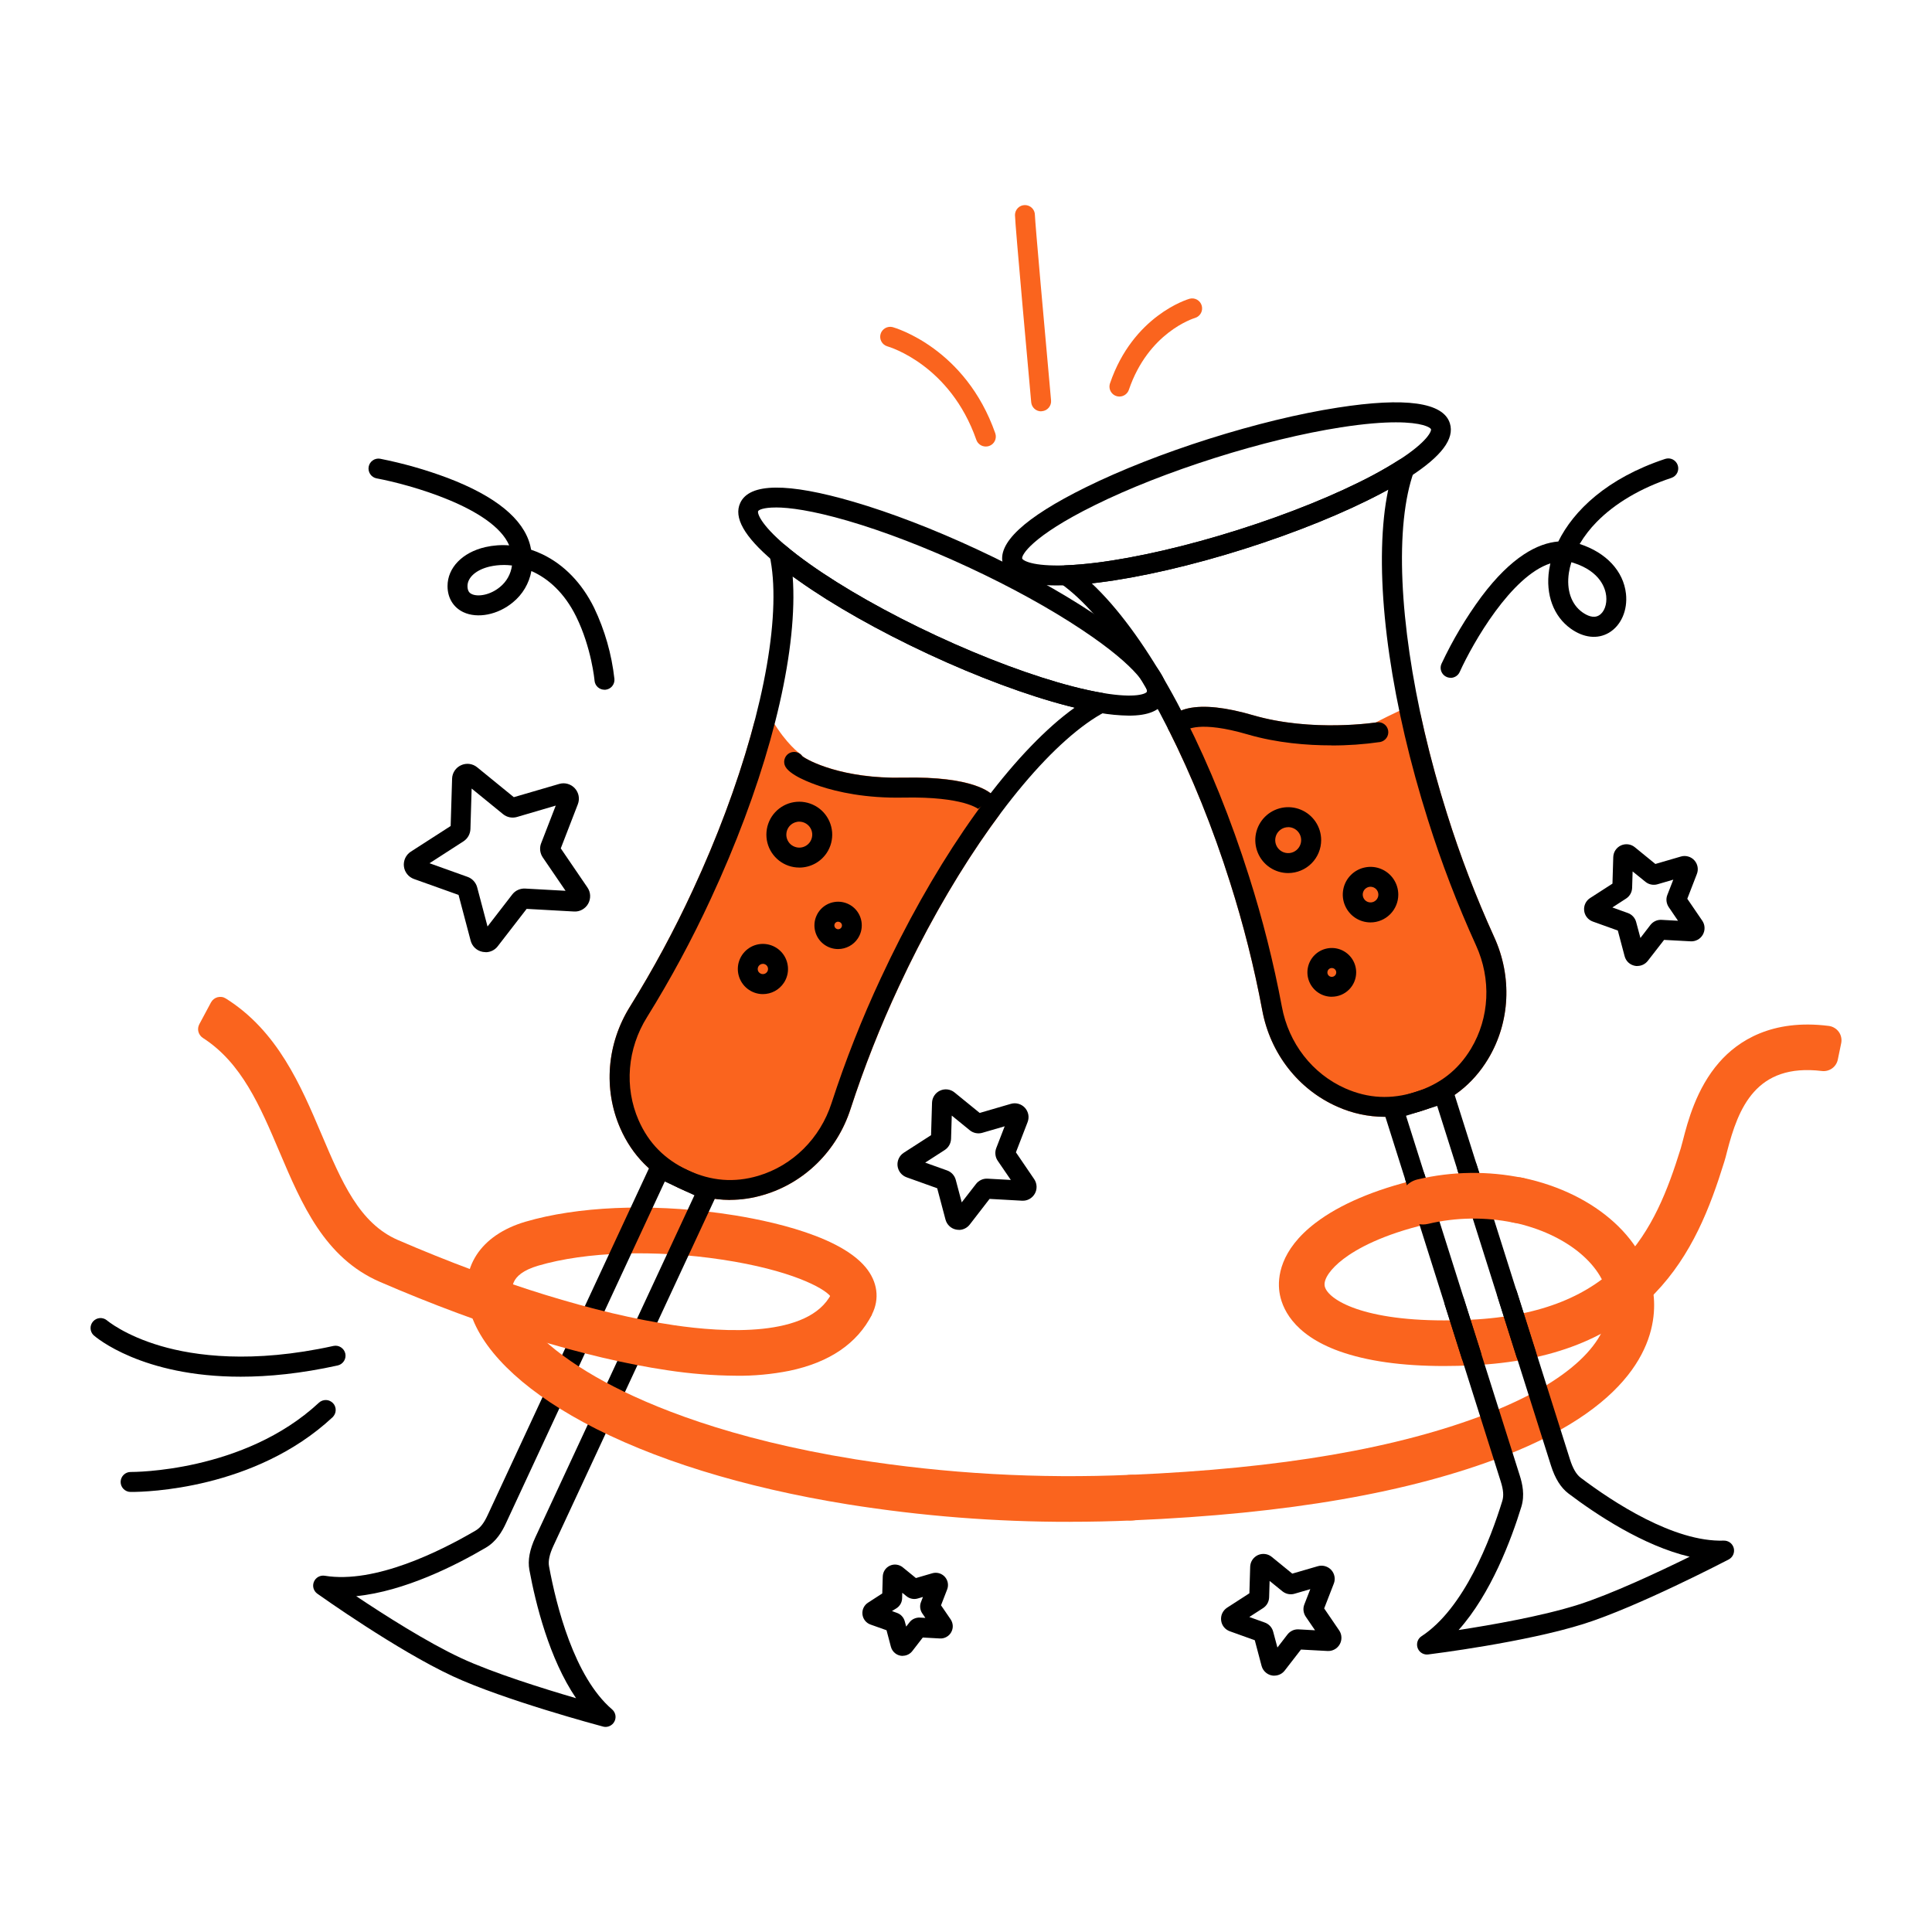 <?xml version="1.0" encoding="utf-8"?>
<svg xmlns="http://www.w3.org/2000/svg" fill="none" height="200" viewBox="0 0 200 200" width="200">
<path d="M149.484 141.41C145.129 141.41 141.496 140.898 138.664 139.887C133.758 138.129 132.664 135.285 132.445 133.746C132.242 132.293 132.457 129.43 136.191 126.586C138.684 124.684 142.332 123.129 146.734 122.094L147.816 126.691C143.063 127.809 140.426 129.293 139.055 130.34C137.766 131.324 137.023 132.379 137.125 133.09C137.301 134.348 140.602 136.687 149.512 136.687C150.359 136.687 151.254 136.664 152.203 136.621C167.465 135.894 171.336 127.457 173.992 118.875C174.051 118.68 174.129 118.379 174.219 118.035C174.699 116.164 175.598 112.676 177.984 109.961C179.902 107.773 183.398 105.453 189.316 106.203C189.523 106.23 189.719 106.297 189.898 106.406C190.078 106.512 190.231 106.652 190.352 106.82C190.473 106.988 190.559 107.18 190.598 107.383C190.641 107.586 190.641 107.793 190.598 108L190.25 109.684C190.176 110.051 189.965 110.379 189.66 110.598C189.356 110.816 188.981 110.914 188.606 110.871C181.766 110.043 179.945 114.707 178.785 119.211C178.684 119.617 178.594 119.965 178.496 120.269C177.035 124.992 175.152 129.902 171.305 133.891C166.848 138.508 160.68 140.941 152.414 141.336C151.406 141.387 150.43 141.41 149.484 141.41Z" fill="#FA641E"/>
<path d="M117.133 157.398C116.508 157.41 115.902 157.176 115.449 156.742C114.996 156.309 114.738 155.711 114.723 155.086C114.711 154.461 114.945 153.855 115.379 153.402C115.812 152.949 116.41 152.687 117.035 152.676C132.613 152.016 144.723 149.934 154.047 146.309C162.301 143.101 166.84 138.871 166.5 134.703C166.203 131.066 162.164 127.719 156.672 126.555C156.367 126.492 156.082 126.367 155.824 126.191C155.57 126.016 155.351 125.793 155.18 125.531C155.012 125.269 154.894 124.98 154.836 124.676C154.777 124.371 154.781 124.059 154.848 123.754C154.914 123.449 155.035 123.164 155.211 122.906C155.387 122.648 155.609 122.43 155.871 122.262C156.129 122.094 156.422 121.976 156.726 121.918C157.031 121.859 157.344 121.863 157.648 121.93C165.285 123.543 170.734 128.519 171.203 134.312C171.508 138.074 169.91 145.207 155.754 150.707C145.937 154.519 133.34 156.707 117.238 157.387H117.133V157.398Z" fill="#FA641E"/>
<path d="M88.168 137.367C87.785 137.367 87.41 137.273 87.07 137.098C86.731 136.922 86.441 136.664 86.223 136.352C86.004 136.039 85.867 135.676 85.82 135.297C85.773 134.918 85.82 134.531 85.953 134.176C85.266 133.328 81.883 131.477 74.762 130.398C67.766 129.34 60.645 129.574 55.723 131.02C52.543 131.953 52.973 133.59 53.156 134.285C53.238 134.586 53.262 134.902 53.223 135.211C53.184 135.52 53.082 135.82 52.926 136.09C52.77 136.359 52.562 136.598 52.312 136.785C52.062 136.977 51.781 137.113 51.477 137.191C51.172 137.27 50.859 137.289 50.551 137.246C50.242 137.203 49.941 137.098 49.676 136.938C49.41 136.777 49.172 136.566 48.984 136.316C48.797 136.066 48.664 135.781 48.586 135.477C47.488 131.297 49.715 127.852 54.391 126.473C59.758 124.898 67.102 124.574 74.543 125.586C78.07 126.063 86.602 127.566 89.606 131.184C90.844 132.676 91.082 134.453 90.266 136.063C90.066 136.449 89.766 136.777 89.395 137.004C89.023 137.231 88.594 137.352 88.156 137.352L88.168 137.367Z" fill="#FA641E"/>
<path d="M148.809 84.574C147.684 81.016 146.762 77.523 146.039 74.172C144.105 75.059 142.715 75.789 142.715 75.789C142.715 75.789 135.867 76.906 129.434 75.035C122.996 73.16 121.867 75.035 121.867 75.035C124.227 79.719 126.441 85.152 128.312 91.055C129.703 95.43 130.824 99.887 131.672 104.398C132.422 108.457 135.066 111.945 138.84 113.613C141.348 114.723 144.004 114.914 146.84 114.02C149.676 113.121 151.746 111.43 153.156 109.086C155.281 105.543 155.437 101.176 153.719 97.426C151.82 93.246 150.18 88.953 148.805 84.574H148.809Z" fill="#FA641E"/>
<path d="M143.324 115.613C141.637 115.613 139.973 115.25 138.434 114.559C134.395 112.773 131.496 109.047 130.668 104.582C129.832 100.113 128.719 95.699 127.34 91.363C125.641 85.91 123.504 80.606 120.953 75.5C120.879 75.356 120.844 75.195 120.844 75.035C120.844 74.84 120.898 74.652 121.004 74.488C121.117 74.301 121.621 73.625 123.035 73.324C124.648 72.977 126.902 73.219 129.734 74.047C135.328 75.676 141.359 74.945 142.398 74.797C142.816 74.578 144.02 73.965 145.613 73.238C145.754 73.176 145.906 73.141 146.063 73.145C146.219 73.145 146.367 73.184 146.508 73.254C146.645 73.324 146.766 73.422 146.859 73.543C146.953 73.664 147.02 73.809 147.055 73.957C147.793 77.352 148.711 80.817 149.801 84.266C151.16 88.606 152.789 92.856 154.672 96.992C156.563 101.117 156.328 105.836 154.051 109.617C152.469 112.242 150.152 114.055 147.164 115C145.926 115.398 144.629 115.606 143.324 115.613ZM123.207 75.406C125.621 80.359 127.656 85.484 129.301 90.742C130.707 95.156 131.84 99.656 132.695 104.211C133.395 108 135.852 111.16 139.266 112.668C141.629 113.715 144.008 113.832 146.539 113.031C149.07 112.231 150.953 110.762 152.281 108.551C154.199 105.356 154.395 101.356 152.793 97.852C150.871 93.637 149.215 89.305 147.824 84.883C146.852 81.801 146.008 78.703 145.316 75.652C144.055 76.254 143.215 76.695 143.203 76.699C143.105 76.75 143 76.785 142.891 76.805C142.598 76.852 135.734 77.938 129.164 76.02C125.656 75.004 123.961 75.172 123.207 75.402V75.406Z" fill="#FA641E"/>
<path d="M109.422 60.605C106.129 60.605 104.297 59.895 103.84 58.441C103.152 56.273 106.035 53.586 112.398 50.445C116.035 48.652 120.449 46.918 125.16 45.426C129.875 43.938 134.48 42.816 138.488 42.195C145.5 41.102 149.41 41.648 150.09 43.82C150.594 45.414 149.238 47.223 145.945 49.355C145.094 49.906 144.129 50.469 143.066 51.031C139.23 53.07 134.148 55.133 128.766 56.836C123.383 58.539 118.039 59.766 113.727 60.301C112.531 60.449 111.414 60.543 110.41 60.582C110.066 60.598 109.738 60.602 109.422 60.602V60.605ZM144.5 43.719C143.125 43.719 141.27 43.855 138.809 44.238C134.902 44.848 130.395 45.938 125.785 47.398C121.172 48.859 116.859 50.551 113.32 52.301C106.742 55.547 105.719 57.504 105.816 57.82C105.875 58 106.813 58.656 110.344 58.52C111.289 58.484 112.348 58.395 113.484 58.254C117.676 57.73 122.887 56.527 128.156 54.859C133.426 53.191 138.379 51.184 142.109 49.203C143.117 48.664 144.027 48.133 144.836 47.613C147.801 45.695 148.191 44.621 148.137 44.438C148.063 44.23 147.184 43.719 144.508 43.719H144.5Z" fill="black"/>
<path d="M143.324 115.613C141.637 115.609 139.973 115.25 138.433 114.559C134.394 112.773 131.496 109.043 130.668 104.582C129.832 100.113 128.719 95.695 127.34 91.363C123.738 79.969 118.547 69.676 113.457 63.828C112.191 62.371 110.957 61.219 109.785 60.398C109.609 60.273 109.476 60.098 109.402 59.895C109.332 59.691 109.324 59.469 109.387 59.262C109.449 59.055 109.57 58.871 109.742 58.738C109.914 58.605 110.121 58.527 110.336 58.52C111.285 58.484 112.34 58.395 113.476 58.254C117.668 57.73 122.879 56.527 128.148 54.859C133.418 53.191 138.371 51.184 142.101 49.203C143.109 48.664 144.019 48.133 144.828 47.613C145.012 47.496 145.223 47.438 145.441 47.449C145.656 47.461 145.863 47.539 146.035 47.672C146.203 47.805 146.328 47.992 146.387 48.199C146.445 48.406 146.437 48.629 146.363 48.832C145.875 50.176 145.531 51.832 145.328 53.75C144.527 61.461 146.199 72.867 149.801 84.262C151.16 88.602 152.789 92.852 154.672 96.992C156.562 101.113 156.328 105.832 154.051 109.617C152.469 112.246 150.152 114.059 147.164 115C145.926 115.402 144.633 115.609 143.332 115.617L143.324 115.613ZM113.012 60.387C113.711 61.047 114.379 61.746 115.012 62.473C120.355 68.613 125.566 78.918 129.305 90.742C130.711 95.156 131.844 99.656 132.699 104.211C133.398 108 135.855 111.16 139.269 112.672C141.633 113.715 144.012 113.836 146.543 113.035C149.074 112.234 150.953 110.766 152.281 108.555C154.199 105.359 154.394 101.359 152.793 97.856C150.875 93.637 149.215 89.309 147.824 84.887C144.086 73.062 142.426 61.637 143.269 53.539C143.367 52.582 143.516 51.629 143.711 50.684L143.074 51.027C139.238 53.066 134.156 55.129 128.777 56.832C123.394 58.535 118.043 59.77 113.73 60.309C113.488 60.34 113.246 60.367 113.012 60.395V60.387Z" fill="black"/>
<path d="M147.723 171.277C147.5 171.277 147.285 171.207 147.105 171.074C146.926 170.941 146.797 170.754 146.734 170.539C146.672 170.324 146.68 170.098 146.754 169.887C146.832 169.676 146.973 169.5 147.16 169.379C151.57 166.492 154.289 159.371 155.516 155.379C155.68 154.84 155.633 154.234 155.352 153.348L149.563 135.047C149.523 134.918 149.508 134.781 149.52 134.648C149.531 134.512 149.57 134.383 149.633 134.262C149.695 134.141 149.781 134.035 149.883 133.949C149.984 133.863 150.105 133.797 150.234 133.754C150.363 133.711 150.5 133.699 150.637 133.711C150.773 133.723 150.902 133.762 151.023 133.824C151.145 133.887 151.25 133.973 151.336 134.074C151.422 134.176 151.488 134.297 151.531 134.426L157.32 152.727C157.598 153.602 157.863 154.762 157.488 155.988C156.438 159.402 154.34 164.992 150.996 168.738C154.391 168.219 159.633 167.301 163.34 166.129C166.773 165.043 171.734 162.715 174.914 161.152C170.102 160.02 165.203 156.75 162.379 154.617C161.578 154.012 160.98 153.059 160.551 151.699L155.043 134.285C154.961 134.023 154.984 133.738 155.113 133.496C155.238 133.254 155.457 133.07 155.719 132.988C155.98 132.906 156.262 132.93 156.508 133.059C156.754 133.187 156.934 133.402 157.016 133.664L162.523 151.078C162.82 152.012 163.18 152.633 163.625 152.969C166.945 155.477 173.285 159.656 178.441 159.484C178.676 159.477 178.906 159.551 179.094 159.687C179.281 159.828 179.414 160.027 179.477 160.254C179.535 160.48 179.516 160.719 179.422 160.934C179.328 161.148 179.164 161.324 178.957 161.434C178.574 161.633 169.535 166.336 163.969 168.098C157.898 170.016 148.27 171.215 147.863 171.266C147.82 171.27 147.773 171.273 147.73 171.273L147.723 171.277Z" fill="black"/>
<path d="M152.308 141.348C152.09 141.348 151.875 141.277 151.699 141.148C151.523 141.02 151.391 140.836 151.324 140.625L145.492 122.172C145.453 122.043 145.437 121.906 145.449 121.773C145.461 121.637 145.5 121.508 145.562 121.387C145.625 121.266 145.711 121.16 145.812 121.074C145.914 120.988 146.035 120.922 146.164 120.879C146.293 120.836 146.43 120.824 146.566 120.836C146.703 120.848 146.832 120.887 146.953 120.949C147.074 121.012 147.18 121.098 147.269 121.199C147.355 121.305 147.422 121.422 147.465 121.551L153.301 139.996C153.383 140.258 153.359 140.539 153.23 140.781C153.105 141.023 152.887 141.207 152.625 141.289C152.523 141.324 152.414 141.344 152.308 141.344V141.348Z" fill="black"/>
<path d="M147.273 125.426C147.055 125.426 146.84 125.355 146.664 125.227C146.488 125.098 146.355 124.914 146.289 124.703L143.269 115.152C143.23 115.023 143.215 114.887 143.226 114.75C143.238 114.613 143.277 114.484 143.34 114.363C143.402 114.242 143.488 114.137 143.59 114.047C143.691 113.957 143.812 113.895 143.941 113.852L149.137 112.211C149.266 112.168 149.402 112.156 149.539 112.168C149.676 112.18 149.805 112.219 149.926 112.281C150.047 112.344 150.152 112.43 150.242 112.531C150.332 112.633 150.394 112.754 150.437 112.883L153.707 123.227C153.754 123.359 153.773 123.496 153.766 123.633C153.758 123.773 153.723 123.906 153.66 124.031C153.598 124.156 153.512 124.266 153.406 124.355C153.301 124.445 153.18 124.516 153.047 124.555C152.914 124.598 152.777 124.613 152.637 124.598C152.5 124.586 152.363 124.543 152.242 124.477C152.121 124.41 152.012 124.32 151.926 124.211C151.84 124.102 151.773 123.977 151.738 123.844L148.777 114.484L145.551 115.504L148.262 124.074C148.312 124.23 148.324 124.395 148.297 124.555C148.269 124.715 148.207 124.867 148.109 124.996C148.012 125.125 147.887 125.234 147.742 125.305C147.598 125.379 147.437 125.418 147.273 125.418V125.426Z" fill="black"/>
<path d="M157.965 141.164C157.746 141.164 157.531 141.094 157.355 140.965C157.18 140.836 157.047 140.652 156.98 140.441L150.887 121.164C150.805 120.902 150.828 120.621 150.953 120.375C151.078 120.129 151.297 119.949 151.559 119.867C151.82 119.785 152.105 119.809 152.348 119.938C152.59 120.063 152.773 120.281 152.855 120.543L158.949 139.816C159 139.973 159.012 140.137 158.984 140.297C158.957 140.457 158.895 140.609 158.797 140.738C158.699 140.871 158.574 140.977 158.43 141.051C158.285 141.125 158.125 141.164 157.961 141.16L157.965 141.164Z" fill="black"/>
<path d="M137.816 77.16C135.324 77.16 132.207 76.918 129.156 76.027C124.137 74.562 122.824 75.551 122.707 75.648C122.551 75.863 122.316 76.008 122.051 76.055C121.789 76.102 121.52 76.043 121.297 75.894C121.078 75.746 120.922 75.519 120.863 75.258C120.805 75 120.852 74.727 120.992 74.5C121.113 74.301 121.617 73.629 123.031 73.32C124.645 72.973 126.898 73.215 129.73 74.043C135.844 75.824 142.484 74.781 142.551 74.773C142.816 74.738 143.086 74.809 143.301 74.969C143.516 75.129 143.66 75.367 143.703 75.633C143.746 75.898 143.684 76.168 143.531 76.387C143.379 76.605 143.145 76.758 142.883 76.812C141.203 77.055 139.508 77.176 137.809 77.168L137.816 77.16Z" fill="black"/>
<path d="M133.355 90.379C132.68 90.379 132.023 90.18 131.461 89.805C130.898 89.43 130.465 88.898 130.207 88.273C129.949 87.648 129.883 86.965 130.012 86.305C130.145 85.644 130.469 85.035 130.945 84.559C131.422 84.082 132.031 83.758 132.691 83.625C133.352 83.492 134.039 83.562 134.66 83.82C135.285 84.078 135.816 84.516 136.191 85.074C136.566 85.637 136.766 86.293 136.766 86.969C136.766 87.871 136.406 88.738 135.766 89.379C135.125 90.019 134.262 90.375 133.355 90.379ZM133.355 85.629C133.09 85.629 132.828 85.707 132.609 85.856C132.391 86.004 132.215 86.211 132.113 86.457C132.012 86.703 131.984 86.973 132.035 87.234C132.086 87.496 132.215 87.734 132.402 87.922C132.59 88.109 132.828 88.238 133.09 88.289C133.352 88.34 133.621 88.316 133.867 88.211C134.113 88.109 134.32 87.938 134.469 87.715C134.617 87.496 134.695 87.234 134.695 86.969C134.695 86.613 134.555 86.273 134.301 86.019C134.051 85.769 133.707 85.625 133.352 85.625L133.355 85.629Z" fill="black"/>
<path d="M141.879 95.488C141.309 95.488 140.754 95.32 140.281 95.004C139.809 94.688 139.441 94.238 139.223 93.711C139.004 93.184 138.949 92.606 139.059 92.051C139.168 91.492 139.441 90.981 139.844 90.578C140.246 90.176 140.758 89.902 141.316 89.793C141.875 89.68 142.453 89.738 142.977 89.957C143.504 90.176 143.953 90.543 144.266 91.016C144.582 91.488 144.75 92.047 144.75 92.613C144.75 93.375 144.445 94.106 143.906 94.645C143.367 95.184 142.637 95.488 141.875 95.488H141.879ZM141.879 91.797C141.719 91.797 141.563 91.844 141.43 91.934C141.297 92.023 141.191 92.148 141.133 92.297C141.07 92.445 141.055 92.606 141.086 92.766C141.117 92.922 141.195 93.066 141.305 93.18C141.418 93.293 141.562 93.371 141.719 93.402C141.875 93.434 142.039 93.418 142.188 93.356C142.336 93.293 142.461 93.191 142.551 93.059C142.641 92.926 142.688 92.77 142.688 92.609C142.688 92.395 142.602 92.188 142.449 92.035C142.297 91.883 142.09 91.797 141.875 91.797H141.879Z" fill="black"/>
<path d="M137.867 103.184C137.367 103.184 136.879 103.035 136.465 102.758C136.051 102.48 135.727 102.086 135.535 101.625C135.344 101.164 135.293 100.656 135.391 100.168C135.488 99.68 135.727 99.227 136.082 98.875C136.434 98.523 136.883 98.281 137.375 98.184C137.867 98.086 138.371 98.137 138.832 98.328C139.293 98.519 139.688 98.844 139.965 99.258C140.242 99.672 140.391 100.16 140.391 100.66C140.391 101.328 140.125 101.969 139.652 102.441C139.18 102.914 138.539 103.18 137.871 103.18L137.867 103.184ZM137.867 100.207C137.777 100.207 137.688 100.234 137.613 100.285C137.539 100.336 137.477 100.406 137.445 100.492C137.41 100.574 137.402 100.668 137.418 100.758C137.434 100.848 137.481 100.93 137.543 100.992C137.606 101.055 137.688 101.102 137.777 101.117C137.867 101.133 137.957 101.125 138.043 101.09C138.125 101.055 138.199 100.996 138.25 100.922C138.301 100.848 138.328 100.758 138.328 100.668C138.328 100.547 138.281 100.43 138.195 100.344C138.11 100.258 137.992 100.211 137.871 100.211L137.867 100.207Z" fill="black"/>
<path d="M102.555 83.844C102.238 83.348 102.051 83.059 102.051 83.059C102.051 83.059 100.652 81.383 93.527 81.535C86.402 81.688 82.348 79.289 82.207 78.867C82.207 78.867 80.687 77.84 79.066 75.117C77.641 80.531 75.477 86.519 72.633 92.637C70.703 96.805 68.519 100.848 66.094 104.746C63.906 108.242 63.496 112.605 65.152 116.383C66.25 118.891 68.078 120.828 70.781 122.086C73.48 123.34 76.144 123.488 78.769 122.715C82.723 121.547 85.797 118.422 87.062 114.496C88.48 110.129 90.168 105.855 92.109 101.699C95.312 94.828 98.93 88.731 102.551 83.848L102.555 83.844Z" fill="#FA641E"/>
<path d="M75.582 124.219C73.773 124.207 71.984 123.801 70.352 123.019C67.508 121.699 65.441 119.605 64.211 116.797C62.441 112.754 62.816 108.043 65.219 104.195C67.621 100.332 69.785 96.324 71.695 92.195C74.414 86.352 76.617 80.352 78.066 74.848C78.117 74.648 78.227 74.473 78.379 74.336C78.531 74.199 78.719 74.113 78.922 74.086C79.125 74.058 79.328 74.086 79.512 74.18C79.695 74.269 79.848 74.406 79.953 74.582C81.414 77.035 82.773 77.996 82.789 78.004C82.891 78.074 82.98 78.164 83.055 78.269C83.598 78.711 87.187 80.633 93.504 80.492C100.762 80.332 102.559 82.043 102.844 82.387C102.871 82.422 102.898 82.457 102.922 82.492L103.426 83.277C103.539 83.453 103.594 83.66 103.59 83.871C103.582 84.082 103.512 84.281 103.387 84.449C99.687 89.437 96.113 95.547 93.055 102.121C91.129 106.242 89.457 110.477 88.051 114.801C86.66 119.117 83.301 122.441 79.066 123.691C77.933 124.031 76.758 124.207 75.578 124.207L75.582 124.219ZM79.469 77.535C77.891 82.855 75.918 88.047 73.566 93.07C71.621 97.277 69.422 101.355 66.98 105.293C64.937 108.559 64.613 112.551 66.109 115.969C67.144 118.332 68.824 120.031 71.227 121.148C73.633 122.266 76.008 122.453 78.484 121.723C82.062 120.664 84.906 117.844 86.086 114.18C87.519 109.773 89.219 105.461 91.18 101.262C94.18 94.812 97.672 88.793 101.301 83.805L101.254 83.73C100.957 83.516 99.215 82.445 93.547 82.566C89.609 82.652 86.683 81.977 84.922 81.394C84.07 81.113 82.227 80.433 81.496 79.625C80.734 79.016 80.051 78.316 79.465 77.535H79.469Z" fill="#FA641E"/>
<path d="M116.871 74.082C115.84 74.066 114.812 73.969 113.801 73.789C112.801 73.617 111.707 73.383 110.555 73.082C106.344 71.996 101.207 70.086 96.094 67.703C90.98 65.32 86.207 62.625 82.664 60.105C81.68 59.406 80.793 58.723 80.027 58.074C77.035 55.535 75.922 53.566 76.633 52.055C77.594 49.988 81.531 49.953 88.344 51.941C92.219 53.074 96.644 54.773 101.125 56.859C105.601 58.945 109.762 61.23 113.137 63.477C119.039 67.406 121.547 70.445 120.598 72.504C120.113 73.559 118.879 74.082 116.875 74.082H116.871ZM80.301 52.535C79.047 52.535 78.543 52.777 78.48 52.918C78.398 53.094 78.648 54.207 81.344 56.492C82.066 57.105 82.906 57.75 83.84 58.41C87.285 60.855 91.941 63.488 96.949 65.816C101.957 68.145 106.969 70.012 111.058 71.066C112.164 71.352 113.199 71.578 114.141 71.734C117.625 72.324 118.637 71.793 118.715 71.621C118.855 71.328 118.09 69.242 111.984 65.184C108.695 62.992 104.637 60.758 100.246 58.715C95.855 56.676 91.531 55.012 87.738 53.906C84.031 52.832 81.699 52.531 80.301 52.531V52.535Z" fill="black"/>
<path d="M75.582 124.219C73.773 124.207 71.984 123.801 70.352 123.019C67.508 121.699 65.441 119.605 64.211 116.797C62.441 112.754 62.816 108.043 65.223 104.195C67.625 100.332 69.789 96.324 71.699 92.195C76.738 81.359 79.863 70.266 80.058 62.512C80.109 60.582 79.977 58.898 79.668 57.5C79.621 57.289 79.641 57.07 79.727 56.871C79.812 56.672 79.957 56.504 80.141 56.395C80.328 56.281 80.543 56.23 80.758 56.25C80.973 56.266 81.18 56.352 81.344 56.492C82.066 57.105 82.906 57.75 83.84 58.41C87.285 60.855 91.941 63.488 96.949 65.816C101.957 68.148 106.969 70.012 111.058 71.066C112.164 71.352 113.203 71.578 114.141 71.734C114.355 71.769 114.551 71.871 114.703 72.023C114.855 72.18 114.957 72.375 114.988 72.59C115.023 72.805 114.988 73.023 114.891 73.219C114.793 73.414 114.637 73.57 114.445 73.668C113.18 74.328 111.805 75.316 110.363 76.598C104.562 81.742 98.09 91.281 93.051 102.117C91.125 106.238 89.453 110.473 88.047 114.797C86.656 119.113 83.297 122.437 79.062 123.687C77.93 124.031 76.754 124.207 75.574 124.211L75.582 124.219ZM82.058 59.68C82.129 60.641 82.148 61.605 82.121 62.57C81.914 70.711 78.797 81.828 73.57 93.07C71.625 97.277 69.426 101.355 66.98 105.293C64.937 108.559 64.613 112.551 66.109 115.969C67.144 118.332 68.82 120.031 71.227 121.148C73.633 122.266 76.008 122.453 78.484 121.723C82.062 120.664 84.906 117.844 86.086 114.18C87.519 109.773 89.219 105.461 91.18 101.262C96.406 90.016 102.902 80.469 108.992 75.066C109.711 74.426 110.465 73.82 111.25 73.254C111.019 73.199 110.785 73.141 110.551 73.078C106.34 71.992 101.203 70.082 96.09 67.699C90.973 65.316 86.203 62.621 82.66 60.102C82.445 59.961 82.25 59.816 82.058 59.68Z" fill="black"/>
<path d="M62.691 178.77C62.602 178.77 62.512 178.758 62.426 178.734C62.008 178.625 52.168 175.984 46.871 173.523C41.098 170.84 33.188 165.219 32.852 164.98C32.66 164.844 32.523 164.648 32.457 164.426C32.391 164.203 32.406 163.961 32.496 163.746C32.586 163.531 32.742 163.352 32.949 163.238C33.152 163.125 33.391 163.082 33.621 163.121C38.824 163.973 45.637 160.555 49.238 158.441C49.723 158.156 50.098 157.676 50.488 156.832L67.383 120.508C67.442 120.383 67.52 120.273 67.621 120.184C67.723 120.09 67.84 120.02 67.965 119.973C68.094 119.926 68.227 119.906 68.363 119.91C68.5 119.918 68.633 119.949 68.754 120.008L73.695 122.305C73.82 122.363 73.93 122.441 74.02 122.543C74.113 122.645 74.184 122.762 74.231 122.887C74.277 123.016 74.297 123.148 74.293 123.285C74.285 123.422 74.254 123.555 74.195 123.676L57.301 160C56.887 160.887 56.734 161.59 56.836 162.141C57.59 166.23 59.438 173.594 63.359 176.953C63.52 177.09 63.633 177.273 63.688 177.477C63.742 177.68 63.731 177.895 63.656 178.094C63.582 178.293 63.449 178.465 63.277 178.582C63.106 178.703 62.898 178.77 62.688 178.77H62.691ZM36.875 165.234C39.731 167.145 44.211 170.008 47.738 171.648C51.004 173.168 56.234 174.805 59.633 175.797C56.852 171.711 55.445 165.992 54.801 162.516C54.621 161.531 54.824 160.422 55.426 159.129L71.887 123.734L68.82 122.309L52.371 157.695C51.984 158.527 51.398 159.566 50.293 160.215C47.207 162.031 41.883 164.734 36.875 165.234Z" fill="black"/>
<path d="M101.301 83.769C101.301 83.769 99.797 82.441 93.547 82.566C89.609 82.652 86.683 81.977 84.922 81.398C83.922 81.066 81.558 80.191 81.23 79.195C81.152 78.961 81.16 78.703 81.258 78.473C81.352 78.242 81.527 78.055 81.75 77.945C81.973 77.836 82.227 77.809 82.469 77.871C82.711 77.934 82.922 78.082 83.062 78.285C83.621 78.734 87.211 80.648 93.508 80.508C100.766 80.352 102.562 82.059 102.848 82.402L101.258 83.731C101.258 83.731 101.281 83.762 101.297 83.773L101.301 83.769Z" fill="black"/>
<path d="M82.738 89.809C81.98 89.809 81.242 89.555 80.644 89.086C80.047 88.617 79.621 87.965 79.437 87.23C79.254 86.496 79.32 85.719 79.625 85.023C79.93 84.332 80.461 83.758 81.129 83.398C81.797 83.039 82.566 82.914 83.312 83.043C84.058 83.172 84.746 83.543 85.258 84.105C85.769 84.664 86.078 85.379 86.141 86.137C86.199 86.891 86.008 87.648 85.59 88.281C85.277 88.754 84.855 89.141 84.359 89.406C83.863 89.672 83.305 89.812 82.742 89.812L82.738 89.809ZM82.746 85.055C82.656 85.055 82.566 85.066 82.477 85.086C82.262 85.129 82.058 85.227 81.887 85.367C81.715 85.508 81.586 85.688 81.5 85.894C81.418 86.098 81.387 86.32 81.406 86.543C81.43 86.762 81.508 86.973 81.629 87.156C81.754 87.34 81.918 87.488 82.117 87.59C82.312 87.691 82.531 87.746 82.75 87.746C82.969 87.746 83.187 87.688 83.383 87.582C83.578 87.477 83.742 87.324 83.863 87.141C83.996 86.938 84.07 86.703 84.082 86.461C84.094 86.219 84.039 85.98 83.922 85.766C83.808 85.551 83.637 85.375 83.43 85.25C83.223 85.125 82.984 85.059 82.742 85.059L82.746 85.055Z" fill="black"/>
<path d="M86.754 98.246C86.207 98.246 85.68 98.062 85.25 97.727C84.82 97.391 84.516 96.922 84.383 96.391C84.25 95.863 84.297 95.305 84.52 94.805C84.738 94.305 85.121 93.894 85.602 93.637C86.082 93.379 86.637 93.289 87.172 93.379C87.711 93.473 88.203 93.738 88.57 94.141C88.938 94.543 89.16 95.058 89.203 95.602C89.246 96.144 89.106 96.687 88.805 97.144C88.582 97.484 88.277 97.762 87.918 97.953C87.559 98.144 87.16 98.246 86.754 98.246ZM86.754 95.414C86.695 95.414 86.641 95.426 86.59 95.453C86.539 95.477 86.492 95.512 86.457 95.558C86.422 95.602 86.395 95.652 86.383 95.711C86.367 95.766 86.367 95.824 86.383 95.879C86.391 95.93 86.41 95.977 86.442 96.019C86.469 96.062 86.508 96.098 86.551 96.125C86.594 96.156 86.641 96.176 86.692 96.187C86.742 96.199 86.793 96.199 86.844 96.187C86.895 96.18 86.942 96.16 86.984 96.129C87.027 96.102 87.063 96.062 87.094 96.019C87.121 95.977 87.141 95.93 87.152 95.879C87.16 95.828 87.16 95.777 87.152 95.727C87.141 95.676 87.121 95.629 87.09 95.586C87.059 95.543 87.023 95.508 86.977 95.48C86.914 95.437 86.84 95.418 86.766 95.418L86.754 95.414Z" fill="black"/>
<path d="M78.969 102.91C78.391 102.91 77.828 102.711 77.375 102.355C76.922 102 76.598 101.5 76.457 100.937C76.316 100.375 76.367 99.785 76.602 99.258C76.836 98.73 77.242 98.293 77.75 98.019C78.258 97.746 78.848 97.652 79.414 97.75C79.984 97.848 80.504 98.133 80.894 98.559C81.285 98.984 81.519 99.531 81.566 100.109C81.613 100.687 81.465 101.262 81.144 101.742C80.906 102.102 80.582 102.398 80.203 102.602C79.824 102.805 79.398 102.91 78.965 102.91H78.969ZM78.973 99.777C78.938 99.777 78.898 99.781 78.863 99.789C78.727 99.82 78.606 99.902 78.527 100.019C78.449 100.137 78.422 100.281 78.449 100.418C78.469 100.52 78.523 100.617 78.598 100.687C78.672 100.758 78.769 100.812 78.871 100.832C78.977 100.852 79.082 100.84 79.18 100.801C79.277 100.758 79.359 100.691 79.418 100.602C79.496 100.484 79.523 100.34 79.496 100.203C79.469 100.062 79.387 99.941 79.269 99.863C79.18 99.805 79.078 99.773 78.973 99.777Z" fill="black"/>
<path d="M99.273 127.313C99.176 127.313 99.074 127.305 98.977 127.285C98.715 127.234 98.473 127.109 98.281 126.926C98.086 126.742 97.949 126.512 97.879 126.254L97.019 123.008L93.855 121.875C93.605 121.785 93.383 121.629 93.215 121.418C93.051 121.211 92.945 120.957 92.914 120.695C92.883 120.43 92.93 120.16 93.043 119.922C93.156 119.68 93.336 119.477 93.558 119.332L96.383 117.512L96.484 114.152C96.492 113.887 96.574 113.629 96.723 113.406C96.871 113.184 97.078 113.008 97.32 112.898C97.562 112.789 97.832 112.746 98.094 112.781C98.359 112.816 98.609 112.922 98.812 113.09L101.418 115.211L104.644 114.27C104.898 114.195 105.172 114.191 105.43 114.266C105.687 114.336 105.918 114.481 106.098 114.676C106.277 114.871 106.398 115.117 106.449 115.375C106.5 115.637 106.473 115.906 106.379 116.156L105.168 119.289L107.059 122.066C107.207 122.285 107.293 122.543 107.305 122.813C107.316 123.078 107.254 123.344 107.121 123.574C106.988 123.805 106.797 123.996 106.562 124.125C106.328 124.254 106.062 124.313 105.797 124.297L102.441 124.109L100.387 126.766C100.254 126.938 100.086 127.074 99.891 127.172C99.695 127.27 99.484 127.32 99.269 127.32L99.273 127.313ZM95.781 120.356L98.043 121.164C98.262 121.242 98.457 121.371 98.613 121.543C98.769 121.715 98.883 121.918 98.941 122.145L99.558 124.469L101.035 122.566C101.176 122.383 101.359 122.238 101.57 122.141C101.781 122.043 102.012 122 102.242 122.016L104.641 122.148L103.285 120.164C103.152 119.973 103.07 119.75 103.047 119.52C103.019 119.289 103.051 119.055 103.137 118.836L104.004 116.594L101.695 117.266C101.473 117.332 101.238 117.34 101.012 117.297C100.785 117.25 100.57 117.152 100.391 117.004L98.527 115.484L98.453 117.887C98.445 118.117 98.383 118.344 98.269 118.547C98.156 118.75 97.996 118.918 97.801 119.047L95.773 120.356H95.781Z" fill="black"/>
<path d="M93.453 171.418C93.172 171.418 92.898 171.328 92.68 171.156C92.457 170.984 92.297 170.746 92.227 170.477L91.773 168.762L90.113 168.172C89.891 168.094 89.695 167.953 89.547 167.766C89.398 167.578 89.308 167.359 89.281 167.121C89.254 166.887 89.293 166.648 89.394 166.434C89.496 166.219 89.656 166.039 89.855 165.91L91.332 164.953L91.383 163.191C91.391 162.957 91.465 162.727 91.594 162.527C91.727 162.332 91.906 162.176 92.121 162.078C92.336 161.981 92.574 161.941 92.808 161.973C93.043 162.004 93.266 162.098 93.449 162.246L94.816 163.359L96.512 162.863C96.738 162.797 96.98 162.797 97.207 162.859C97.433 162.922 97.641 163.051 97.801 163.223C97.961 163.398 98.07 163.613 98.113 163.844C98.156 164.074 98.137 164.316 98.051 164.535L97.414 166.18L98.41 167.637C98.543 167.832 98.617 168.063 98.629 168.297C98.641 168.531 98.582 168.766 98.465 168.973C98.348 169.18 98.18 169.348 97.969 169.461C97.762 169.574 97.527 169.629 97.289 169.613L95.527 169.516L94.449 170.91C94.332 171.063 94.183 171.188 94.012 171.273C93.84 171.359 93.652 171.406 93.461 171.406L93.453 171.418ZM92.332 166.777L92.863 166.969C93.055 167.039 93.23 167.152 93.367 167.305C93.508 167.457 93.605 167.637 93.66 167.836L93.808 168.383L94.152 167.941C94.277 167.777 94.441 167.648 94.629 167.566C94.816 167.481 95.019 167.441 95.227 167.453L95.793 167.484L95.473 167.016C95.355 166.844 95.285 166.648 95.262 166.445C95.238 166.242 95.262 166.035 95.34 165.844L95.543 165.316L95 165.477C94.801 165.535 94.594 165.543 94.394 165.5C94.191 165.461 94.004 165.371 93.844 165.242L93.402 164.883L93.387 165.449C93.383 165.656 93.328 165.859 93.227 166.039C93.125 166.219 92.984 166.371 92.808 166.484L92.336 166.777H92.332Z" fill="black"/>
<path d="M50.262 98.562C50.152 98.562 50.047 98.551 49.941 98.531C49.652 98.473 49.383 98.336 49.168 98.133C48.953 97.93 48.801 97.672 48.723 97.383L47.469 92.641L42.852 90.992C42.574 90.891 42.328 90.719 42.144 90.484C41.961 90.254 41.844 89.973 41.812 89.68C41.777 89.387 41.828 89.09 41.953 88.82C42.078 88.555 42.277 88.324 42.527 88.164L46.652 85.508L46.801 80.606C46.809 80.309 46.902 80.023 47.066 79.777C47.23 79.531 47.461 79.336 47.73 79.215C48 79.09 48.297 79.047 48.59 79.082C48.883 79.121 49.16 79.238 49.391 79.426L53.191 82.523L57.902 81.148C58.187 81.066 58.488 81.066 58.769 81.148C59.055 81.231 59.309 81.387 59.508 81.606C59.707 81.824 59.844 82.094 59.898 82.383C59.953 82.672 59.926 82.973 59.82 83.25L58.051 87.824L60.816 91.879C60.984 92.125 61.078 92.41 61.09 92.707C61.102 93.004 61.031 93.297 60.887 93.555C60.742 93.812 60.527 94.023 60.266 94.168C60.008 94.312 59.711 94.379 59.418 94.359L54.519 94.086L51.519 97.965C51.371 98.156 51.184 98.309 50.965 98.414C50.75 98.519 50.512 98.574 50.269 98.574L50.262 98.562ZM44.465 89.363L48.402 90.773C48.644 90.859 48.863 91.004 49.035 91.195C49.207 91.387 49.336 91.613 49.398 91.863L50.469 95.91L53.027 92.598C53.184 92.394 53.387 92.23 53.621 92.125C53.855 92.019 54.109 91.969 54.367 91.984L58.547 92.215L56.187 88.758C56.043 88.547 55.953 88.301 55.922 88.047C55.894 87.793 55.922 87.531 56.019 87.293L57.531 83.394L53.516 84.574C53.269 84.644 53.008 84.656 52.758 84.605C52.508 84.555 52.269 84.441 52.07 84.277L48.824 81.629L48.699 85.812C48.691 86.07 48.621 86.32 48.496 86.543C48.371 86.766 48.191 86.957 47.973 87.098L44.461 89.363H44.465Z" fill="black"/>
<path d="M169.504 100.004C169.41 100.004 169.32 99.996 169.23 99.977C168.98 99.926 168.75 99.809 168.562 99.633C168.375 99.457 168.246 99.234 168.18 98.984L167.476 96.328L164.887 95.398C164.648 95.312 164.434 95.16 164.277 94.961C164.117 94.762 164.019 94.519 163.992 94.269C163.961 94.016 164.004 93.758 164.113 93.527C164.223 93.297 164.394 93.102 164.609 92.965L166.922 91.473L167.004 88.723C167.012 88.469 167.09 88.219 167.23 88.008C167.371 87.797 167.57 87.625 167.801 87.519C168.031 87.414 168.289 87.375 168.543 87.406C168.797 87.438 169.035 87.539 169.23 87.699L171.363 89.438L174.004 88.668C174.25 88.594 174.508 88.594 174.754 88.664C175 88.73 175.223 88.867 175.394 89.055C175.566 89.242 175.684 89.477 175.73 89.727C175.777 89.977 175.754 90.238 175.66 90.473L174.668 93.039L176.219 95.312C176.363 95.523 176.445 95.769 176.453 96.023C176.465 96.277 176.402 96.531 176.277 96.754C176.152 96.977 175.969 97.16 175.742 97.281C175.519 97.402 175.266 97.461 175.012 97.445L172.266 97.297L170.582 99.465C170.453 99.629 170.293 99.762 170.105 99.855C169.918 99.949 169.711 99.996 169.504 99.996V100.004ZM166.914 93.941L168.516 94.516C168.726 94.59 168.91 94.715 169.062 94.879C169.211 95.043 169.32 95.238 169.375 95.453L169.816 97.098L170.851 95.75C170.988 95.574 171.164 95.434 171.363 95.344C171.566 95.25 171.785 95.211 172.008 95.223L173.707 95.316L172.75 93.91C172.625 93.727 172.547 93.516 172.519 93.297C172.492 93.078 172.519 92.855 172.601 92.648L173.219 91.062L171.586 91.539C171.371 91.602 171.148 91.609 170.93 91.566C170.711 91.523 170.508 91.426 170.336 91.285L169.008 90.211L168.957 91.91C168.949 92.133 168.891 92.348 168.781 92.543C168.672 92.734 168.519 92.898 168.332 93.019L166.91 93.941H166.914Z" fill="black"/>
<path d="M131.926 173.469C131.625 173.469 131.328 173.371 131.09 173.187C130.852 173.004 130.676 172.746 130.598 172.453L129.895 169.797L127.305 168.867C127.067 168.781 126.852 168.629 126.695 168.43C126.535 168.23 126.438 167.988 126.41 167.734C126.383 167.48 126.422 167.223 126.531 166.996C126.641 166.766 126.813 166.57 127.024 166.43L129.336 164.937L129.418 162.187C129.426 161.934 129.504 161.684 129.645 161.473C129.785 161.262 129.984 161.094 130.215 160.984C130.445 160.879 130.703 160.84 130.957 160.871C131.211 160.902 131.449 161.004 131.645 161.164L133.777 162.902L136.418 162.133C136.664 162.062 136.922 162.059 137.168 162.129C137.414 162.199 137.637 162.332 137.809 162.519C137.981 162.707 138.098 162.941 138.145 163.191C138.192 163.441 138.168 163.703 138.074 163.937L137.078 166.504L138.629 168.777C138.774 168.988 138.856 169.234 138.863 169.488C138.875 169.742 138.813 169.996 138.688 170.219C138.563 170.441 138.379 170.621 138.152 170.746C137.926 170.871 137.676 170.926 137.422 170.91L134.676 170.762L132.992 172.937C132.863 173.102 132.703 173.234 132.516 173.324C132.328 173.414 132.125 173.461 131.918 173.461L131.926 173.469ZM129.336 167.394L130.938 167.969C131.145 168.043 131.332 168.168 131.484 168.332C131.633 168.496 131.742 168.691 131.797 168.906L132.238 170.551L133.277 169.203C133.414 169.027 133.59 168.887 133.789 168.793C133.988 168.699 134.211 168.66 134.434 168.672L136.133 168.766L135.172 167.359C135.047 167.176 134.969 166.965 134.942 166.746C134.914 166.527 134.942 166.305 135.024 166.094L135.641 164.508L134.008 164.984C133.793 165.047 133.57 165.055 133.352 165.012C133.133 164.969 132.934 164.871 132.758 164.734L131.43 163.656L131.379 165.359C131.371 165.582 131.313 165.797 131.203 165.992C131.094 166.187 130.938 166.348 130.754 166.469L129.328 167.391L129.336 167.394Z" fill="black"/>
<path d="M102.051 46.223C101.836 46.223 101.625 46.16 101.449 46.035C101.273 45.91 101.141 45.738 101.07 45.535C98.363 37.797 92.109 35.922 91.844 35.848C91.586 35.77 91.371 35.59 91.242 35.355C91.113 35.117 91.082 34.84 91.156 34.582C91.23 34.324 91.402 34.102 91.637 33.969C91.871 33.836 92.148 33.797 92.406 33.863C92.711 33.949 99.949 36.066 103.031 44.855C103.074 44.984 103.094 45.121 103.086 45.254C103.078 45.391 103.043 45.523 102.984 45.645C102.926 45.766 102.844 45.875 102.742 45.965C102.641 46.055 102.523 46.125 102.394 46.168C102.285 46.207 102.168 46.223 102.051 46.223Z" fill="#FA641E"/>
<path d="M107.781 42.582C107.523 42.582 107.273 42.488 107.082 42.312C106.891 42.137 106.773 41.898 106.75 41.641C106.578 39.75 105.07 23.125 105.07 22.262C105.07 21.988 105.18 21.727 105.371 21.531C105.566 21.336 105.828 21.23 106.102 21.23C106.375 21.23 106.637 21.34 106.832 21.531C107.027 21.727 107.133 21.988 107.133 22.262C107.145 22.961 108.141 34.121 108.805 41.445C108.832 41.719 108.746 41.988 108.57 42.199C108.395 42.41 108.145 42.543 107.871 42.566C107.844 42.574 107.813 42.574 107.781 42.574V42.582Z" fill="#FA641E"/>
<path d="M115.887 41.051C115.723 41.051 115.562 41.012 115.414 40.938C115.269 40.863 115.141 40.754 115.047 40.621C114.949 40.488 114.887 40.332 114.863 40.172C114.84 40.008 114.855 39.844 114.906 39.688C117.289 32.695 122.91 30.992 123.144 30.926C123.406 30.855 123.684 30.891 123.918 31.023C124.152 31.156 124.328 31.375 124.402 31.637C124.476 31.895 124.449 32.176 124.32 32.414C124.191 32.652 123.976 32.832 123.719 32.91C123.512 32.973 118.879 34.422 116.859 40.355C116.789 40.559 116.656 40.734 116.48 40.859C116.305 40.984 116.094 41.051 115.879 41.051H115.887Z" fill="#FA641E"/>
<path d="M62.578 71.402C62.32 71.402 62.07 71.305 61.879 71.133C61.687 70.957 61.57 70.719 61.547 70.461C61.547 70.43 61.234 67.051 59.641 63.82C58.441 61.387 56.758 59.879 55.008 59.113C54.777 60.391 54.097 61.543 53.09 62.359C51.539 63.645 49.43 64.062 47.965 63.371C46.934 62.883 46.328 61.895 46.328 60.672C46.328 58.773 47.863 57.188 50.234 56.637C51.047 56.453 51.883 56.391 52.711 56.457C51.047 52.551 42.336 50.141 38.98 49.52C38.715 49.469 38.48 49.312 38.328 49.086C38.176 48.863 38.117 48.586 38.164 48.32C38.211 48.055 38.363 47.816 38.586 47.66C38.809 47.504 39.082 47.441 39.351 47.488C41.73 47.961 44.062 48.621 46.332 49.473C51.301 51.363 54.176 53.707 54.883 56.445C54.922 56.602 54.957 56.758 54.984 56.91C55.383 57.043 55.777 57.199 56.156 57.383C58.398 58.457 60.242 60.367 61.496 62.906C62.609 65.23 63.32 67.727 63.605 70.285C63.629 70.559 63.543 70.828 63.367 71.039C63.191 71.25 62.937 71.379 62.668 71.402H62.578ZM52.129 58.488C51.648 58.488 51.172 58.543 50.703 58.648C49.301 58.973 48.394 59.77 48.394 60.672C48.394 61.219 48.637 61.41 48.836 61.5C49.476 61.801 50.746 61.609 51.762 60.762C52.445 60.207 52.887 59.41 53 58.539C52.711 58.504 52.418 58.484 52.129 58.484V58.488Z" fill="black"/>
<path d="M150.168 70.164C149.996 70.164 149.828 70.121 149.676 70.039C149.523 69.957 149.394 69.836 149.301 69.691C149.207 69.547 149.152 69.379 149.137 69.207C149.125 69.035 149.156 68.863 149.227 68.707C150.371 66.269 151.75 63.949 153.348 61.781C156.477 57.605 159.203 56.23 161.316 56.055C162.887 52.875 166.336 49.508 172.383 47.504C172.641 47.422 172.926 47.441 173.168 47.566C173.41 47.691 173.594 47.902 173.68 48.164C173.766 48.422 173.746 48.703 173.625 48.949C173.504 49.191 173.293 49.379 173.031 49.469C169.859 50.52 167.18 52.098 165.285 54.035C164.609 54.723 164.019 55.484 163.527 56.312C166.269 57.199 168.062 59.117 168.32 61.465C168.508 63.176 167.812 64.762 166.551 65.504C165.383 66.188 163.945 66.035 162.609 65.082C160.82 63.809 159.98 61.539 160.363 59C160.398 58.777 160.441 58.559 160.492 58.324C156.445 59.625 152.488 66.516 151.105 69.57C151.023 69.75 150.891 69.902 150.723 70.008C150.555 70.113 150.363 70.172 150.164 70.172L150.168 70.164ZM162.668 58.203C162.555 58.559 162.469 58.926 162.41 59.297C162.144 61.066 162.652 62.562 163.812 63.387C164.277 63.715 164.945 64.039 165.512 63.711C166.078 63.383 166.371 62.559 166.273 61.68C166.191 60.957 165.703 59.172 162.898 58.27C162.82 58.246 162.746 58.227 162.672 58.203H162.668Z" fill="black"/>
<path d="M24.91 142.516C14.688 142.516 9.934 138.441 9.684 138.219C9.496 138.035 9.383 137.781 9.375 137.52C9.363 137.254 9.457 136.996 9.633 136.797C9.809 136.598 10.051 136.473 10.316 136.449C10.578 136.426 10.844 136.504 11.051 136.668C11.074 136.688 12.895 138.242 16.66 139.34C20.156 140.359 26.094 141.188 34.516 139.332C34.785 139.273 35.062 139.324 35.293 139.473C35.523 139.621 35.688 139.856 35.746 140.121C35.805 140.387 35.754 140.668 35.605 140.898C35.457 141.129 35.223 141.293 34.957 141.352C31.156 142.191 27.812 142.516 24.914 142.516H24.91Z" fill="black"/>
<path d="M13.637 154.445H13.508C13.235 154.445 12.973 154.328 12.781 154.133C12.59 153.937 12.485 153.672 12.488 153.398C12.492 153.125 12.606 152.863 12.801 152.672C12.996 152.48 13.262 152.375 13.535 152.379C13.684 152.379 25.235 152.445 33.016 145.207C33.113 145.113 33.231 145.043 33.359 144.996C33.488 144.949 33.621 144.926 33.758 144.93C33.895 144.934 34.027 144.965 34.148 145.023C34.273 145.082 34.383 145.16 34.477 145.258C34.57 145.355 34.641 145.473 34.688 145.601C34.734 145.73 34.758 145.863 34.75 146C34.746 146.137 34.715 146.269 34.656 146.391C34.598 146.512 34.52 146.625 34.422 146.719C26.371 154.207 15.035 154.445 13.633 154.445H13.637Z" fill="black"/>
<path d="M147.273 126.754C146.695 126.754 146.137 126.539 145.703 126.156C145.269 125.77 144.996 125.238 144.93 124.664C144.863 124.09 145.012 123.508 145.344 123.035C145.676 122.563 146.172 122.227 146.738 122.094C150.324 121.246 154.051 121.195 157.66 121.945C158.273 122.074 158.808 122.441 159.152 122.969C159.492 123.492 159.613 124.133 159.484 124.746C159.355 125.359 158.988 125.895 158.465 126.238C157.941 126.578 157.301 126.699 156.687 126.57C153.762 125.965 150.738 126.008 147.832 126.695C147.652 126.738 147.465 126.758 147.281 126.758L147.273 126.754Z" fill="#FA641E"/>
<path d="M76.195 142.414C73.816 142.398 71.441 142.207 69.09 141.848C60.664 140.609 50.094 137.356 39.328 132.699C33.594 130.215 31.23 124.645 28.941 119.262C26.93 114.52 25.019 110.023 21 107.445C20.773 107.297 20.609 107.066 20.539 106.805C20.469 106.543 20.508 106.262 20.637 106.02L21.84 103.773C21.91 103.641 22.008 103.527 22.121 103.434C22.238 103.34 22.371 103.273 22.515 103.234C22.66 103.195 22.808 103.188 22.957 103.207C23.105 103.227 23.246 103.281 23.371 103.359C28.738 106.719 31.144 112.387 33.281 117.418C35.379 122.363 37.195 126.633 41.195 128.367C51.594 132.863 61.738 136.004 69.769 137.184C74.855 137.934 83.738 138.504 86.058 133.938L90.269 136.078C88.746 139.078 85.867 141.039 81.711 141.906C79.894 142.266 78.043 142.438 76.191 142.418L76.195 142.414Z" fill="#FA641E"/>
<path d="M110.769 157.539C103.074 157.551 95.391 156.945 87.789 155.734C76.938 153.988 67.465 151.051 60.395 147.23C53.836 143.688 49.641 139.52 48.59 135.484C48.441 134.883 48.535 134.246 48.852 133.711C49.168 133.176 49.684 132.789 50.285 132.629C50.887 132.469 51.523 132.559 52.062 132.867C52.602 133.176 52.996 133.688 53.16 134.285C53.863 136.961 57.41 140.246 62.648 143.07C67.258 145.559 75.488 148.965 88.547 151.066C97.965 152.559 107.512 153.094 117.039 152.672C117.348 152.66 117.66 152.707 117.949 152.813C118.242 152.918 118.508 153.082 118.738 153.293C118.965 153.504 119.152 153.758 119.281 154.039C119.414 154.32 119.488 154.625 119.5 154.934C119.512 155.242 119.465 155.555 119.359 155.844C119.254 156.133 119.09 156.402 118.879 156.633C118.668 156.859 118.414 157.047 118.133 157.176C117.852 157.309 117.547 157.379 117.238 157.395C115.078 157.488 112.922 157.535 110.773 157.535L110.769 157.539Z" fill="#FA641E"/>
</svg>